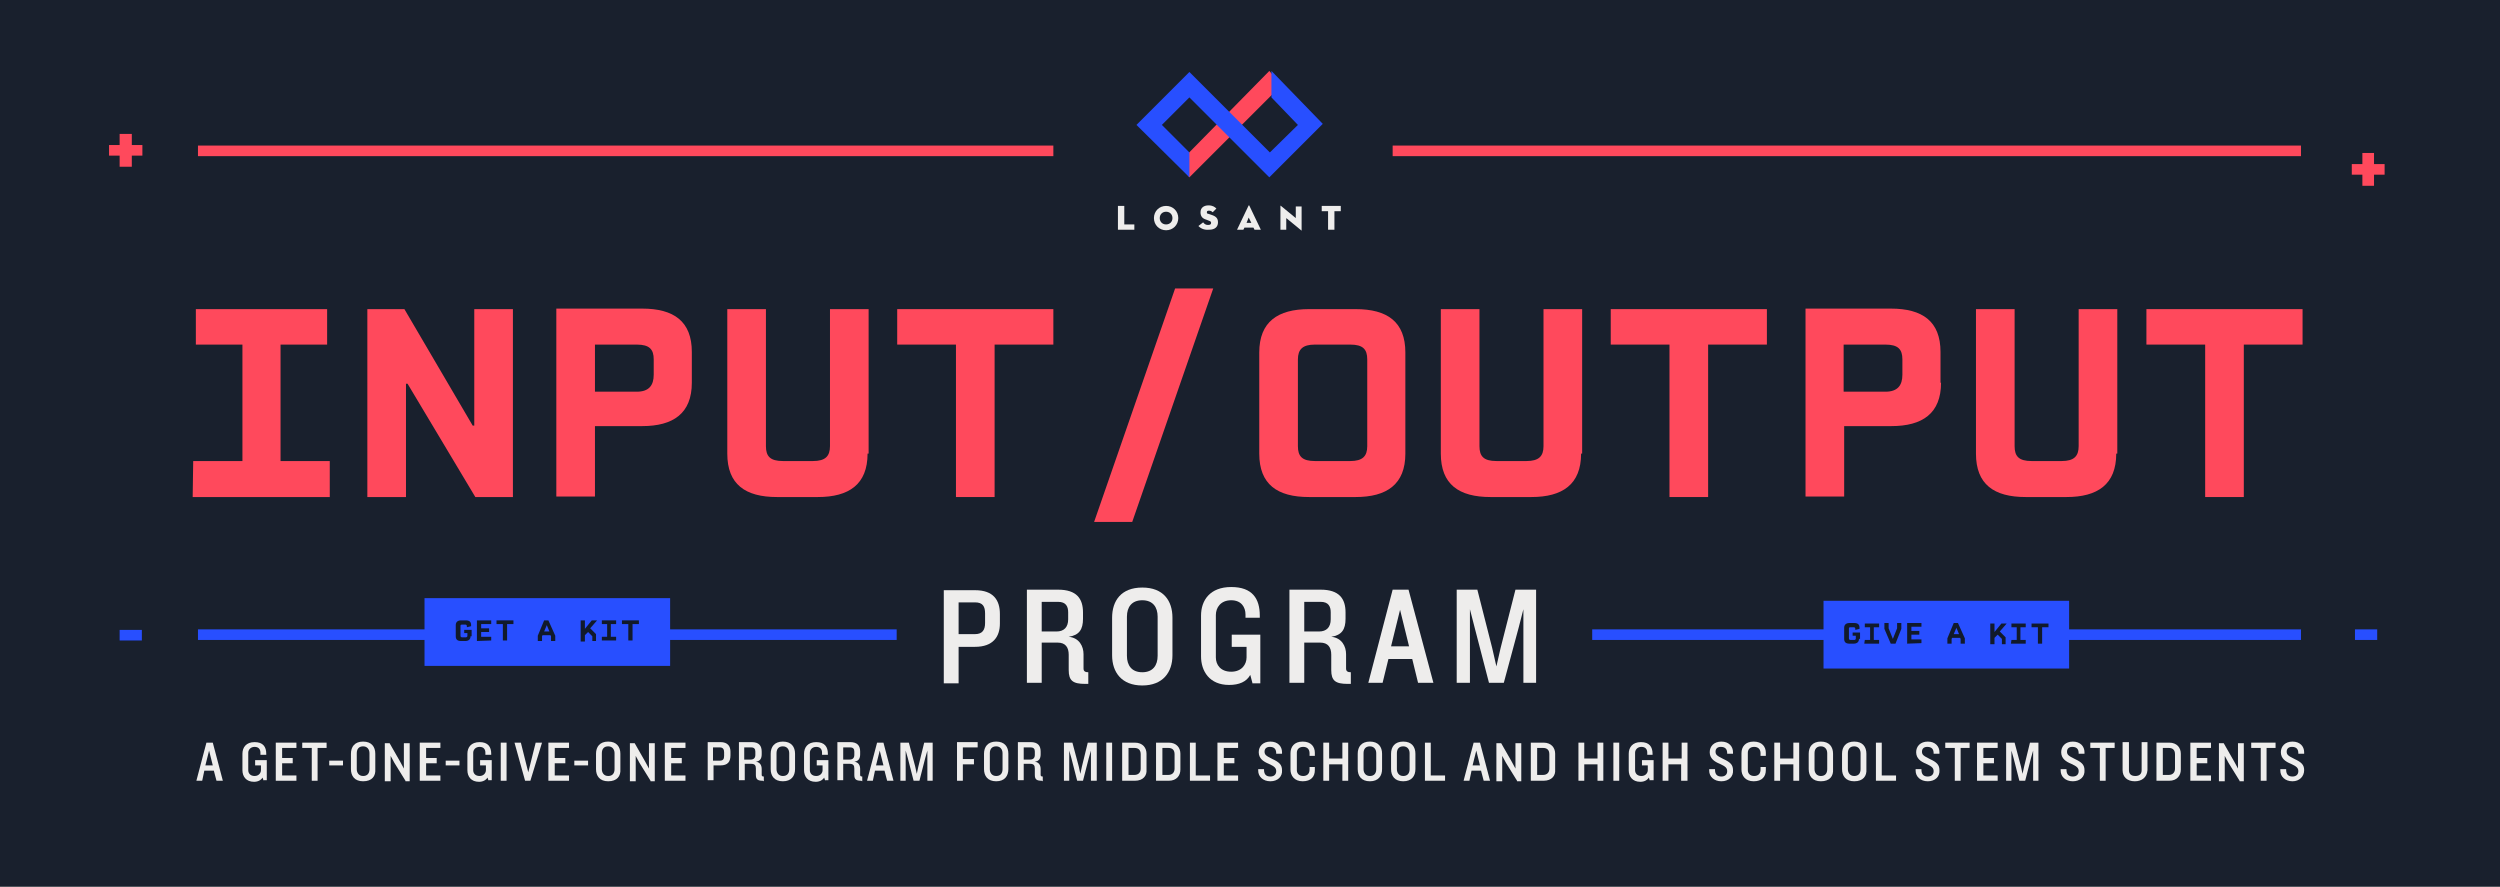 <?xml version="1.0"?>

<!-- Generator: Adobe Illustrator 19.2.1, SVG Export Plug-In . SVG Version: 6.00 Build 0)  -->
<svg version="1.1" id="Layer_1" xmlns="http://www.w3.org/2000/svg" xmlns:xlink="http://www.w3.org/1999/xlink" x="0px" y="0px" viewBox="0 0 472.3 167.5" style="enable-background:new 0 0 472.3 167.5;" xml:space="preserve" width="472.3" height="167.5">
<rect x="0" y="0" width="472.3" height="167.5" fill="#333333" stroke="none"/>
<style type="text/css">
	.st0{opacity:0.75;fill:#111A2B;enable-background:new    ;}
	.st1{fill:#FF495C;}
	.st2{fill:#284FFF;}
	.st3{fill:none;stroke:#284FFF;stroke-width:2;stroke-miterlimit:10;}
	.st4{fill:#111A2B;}
	.st5{fill:none;stroke:#FF495C;stroke-width:2;stroke-miterlimit:10;}
	.st6{fill:#EEEDEC;}
</style>
<rect class="st0" width="472.3" height="167.5"></rect>
<g>
	<path class="st1" d="M446.3,31v-2.1h2.2V31h2v2h-2v2.1h-2.2V33h-2v-2H446.3z"></path>
</g>
<g>
	<path class="st2" d="M444.9,120.9v-2h4.2v2H444.9z"></path>
</g>
<line class="st3" x1="434.7" y1="119.9" x2="300.8" y2="119.9"></line>
<rect x="344.5" y="113.5" class="st2" width="46.4" height="12.8"></rect>
<g>
	<g>
		<path class="st4" d="M351.2,120.7c0,0.6-0.4,0.9-1,0.9h-0.8c-0.7,0-1-0.3-1-0.9v-2.1c0-0.6,0.4-0.9,1-0.9h0.9c0.7,0,1,0.3,1,0.9
			v0.2l-0.8,0.2v-0.2c0-0.2-0.1-0.3-0.3-0.3h-0.6c-0.3,0-0.3,0.1-0.3,0.3v1.8c0,0.2,0.1,0.3,0.3,0.3h0.7c0.2,0,0.3-0.1,0.3-0.3v-0.5
			H350v-0.6h1.4v1.2H351.2z"></path>
		<path class="st4" d="M352.3,120.9h1v-2.4h-1v-0.7h2.7v0.7h-1v2.4h1v0.7h-2.8L352.3,120.9L352.3,120.9z"></path>
		<path class="st4" d="M358.1,121.6h-0.9l-1.2-2.8v-1.1h0.8v1l0.8,2l0,0l0.8-2v-1h0.8v1.1L358.1,121.6z"></path>
		<path class="st4" d="M360.3,121.6v-3.9h2.7v0.7h-1.9v0.8h1.5v0.7h-1.5v0.9h1.9v0.7L360.3,121.6L360.3,121.6z"></path>
		<path class="st4" d="M371.2,120.6v1h-0.8v-0.9l-0.1-0.2h-1.5l-0.1,0.2v0.9h-0.8v-1l1.2-2.9h0.8L371.2,120.6z M369.1,119.8h1
			l-0.5-1.2l0,0L369.1,119.8z"></path>
		<path class="st4" d="M378.2,121.6v-0.9l-0.8-0.8l-0.6,0.6v1.2H376v-3.9h0.8v1.6l0,0l1.3-1.6h1l-1.3,1.5l1.1,1.1v1.3h-0.7V121.6z"></path>
		<path class="st4" d="M380,120.9h1v-2.4h-1v-0.7h2.7v0.7h-1v2.4h1v0.7h-2.8L380,120.9L380,120.9z"></path>
		<path class="st4" d="M385.8,118.5v3.1H385v-3.1h-1.2v-0.7h3.2v0.7H385.8z"></path>
	</g>
</g>
<g>
	<path class="st1" d="M22.6,27.4v-2.1h2.3v2.1h2v2h-2v2.1h-2.3v-2.1h-2v-2H22.6z"></path>
</g>
<line class="st5" x1="199" y1="28.5" x2="37.4" y2="28.5"></line>
<line class="st5" x1="434.7" y1="28.5" x2="263.1" y2="28.5"></line>
<line class="st3" x1="169.4" y1="119.9" x2="37.4" y2="119.9"></line>
<g>
	<path class="st2" d="M22.6,121v-2h4.2v2H22.6z"></path>
</g>
<rect x="80.2" y="113" class="st2" width="46.4" height="12.8"></rect>
<g>
	<path class="st4" d="M88.9,120.2c0,0.6-0.4,0.9-1,0.9h-0.8c-0.7,0-1-0.3-1-0.9v-2.1c0-0.6,0.4-0.9,1-0.9H88c0.7,0,1,0.3,1,0.9v0.2
		l-0.8,0.2v-0.2c0-0.2-0.1-0.3-0.3-0.3h-0.6c-0.3,0-0.3,0.1-0.3,0.3v1.8c0,0.2,0.1,0.3,0.3,0.3H88c0.2,0,0.3-0.1,0.3-0.3v-0.5h-0.6
		V119h1.4v1.2H88.9z"></path>
	<path class="st4" d="M90.1,121.1v-3.9h2.7v0.7h-1.9v0.8h1.5v0.7h-1.5v0.9h1.9v0.7L90.1,121.1L90.1,121.1z"></path>
	<path class="st4" d="M95.8,117.9v3.1H95v-3.1h-1.2v-0.7H97v0.7H95.8z"></path>
	<path class="st4" d="M104.9,120.1v1h-0.8v-0.9L104,120h-1.5l-0.1,0.2v0.9h-0.8v-1l1.2-2.9h0.8L104.9,120.1z M102.8,119.3h1
		l-0.5-1.2l0,0L102.8,119.3z"></path>
	<path class="st4" d="M111.9,121.1v-0.9l-0.8-0.8l-0.6,0.6v1.2h-0.8v-4h0.8v1.6l0,0l1.3-1.6h1l-1.3,1.5l1.1,1.1v1.3H111.9z"></path>
	<path class="st4" d="M113.7,120.3h1v-2.4h-1v-0.7h2.7v0.7h-1v2.4h1v0.7h-2.7V120.3z"></path>
	<path class="st4" d="M119.5,117.9v3.1h-0.8v-3.1h-1.2v-0.7h3.2v0.7H119.5z"></path>
</g>
<g>
	<path class="st1" d="M36.5,87.1h9.3v-22H37v-6.7h24.8v6.7H53v22h9.3v6.8H36.4L36.5,87.1L36.5,87.1z"></path>
	<path class="st1" d="M89.8,93.9L77,72.5h-0.3v21.4h-7.3V58.4h7l12.9,22h0.3v-22h7.3v35.5H89.8z"></path>
	<path class="st1" d="M130.7,72.3c0,5.8-3.5,8.2-9.4,8.2h-8.9v13.3h-7.3V58.3h16.2c6,0,9.4,2.4,9.4,8.2V72.3z M123.5,67.9
		c0-1.9-0.8-2.8-3.2-2.8h-7.9V74h7.9c2.3,0,3.2-1.2,3.2-3.2V67.9z"></path>
	<path class="st1" d="M163.9,85.7c0,5.8-3.5,8.2-9.4,8.2h-7.7c-6,0-9.4-2.4-9.4-8.2V58.4h7.3v25.9c0,1.9,0.8,2.8,3.2,2.8h5.7
		c2.3,0,3.2-0.9,3.2-2.8V58.4h7.3v27.3H163.9z"></path>
	<path class="st1" d="M187.9,65.1v28.8h-7.3V65.1h-11.1v-6.7H199v6.7H187.9z"></path>
	<path class="st1" d="M222,54.5h7.2l-15.3,44.1h-7.2L222,54.5z"></path>
	<path class="st1" d="M247.3,93.9c-6,0-9.4-2.4-9.4-8.2V66.6c0-5.8,3.5-8.2,9.4-8.2h8.8c6,0,9.4,2.4,9.4,8.2v19.1
		c0,5.8-3.5,8.2-9.4,8.2H247.3z M255.1,87.1c2.3,0,3.2-0.9,3.2-2.8V67.9c0-1.9-0.8-2.8-3.2-2.8h-6.7c-2.3,0-3.2,0.9-3.2,2.8v16.4
		c0,1.9,0.8,2.8,3.2,2.8H255.1z"></path>
	<path class="st1" d="M298.7,85.7c0,5.8-3.5,8.2-9.4,8.2h-7.7c-6,0-9.4-2.4-9.4-8.2V58.4h7.3v25.9c0,1.9,0.8,2.8,3.2,2.8h5.7
		c2.3,0,3.2-0.9,3.2-2.8V58.4h7.3v27.3H298.7z"></path>
	<path class="st1" d="M322.7,65.1v28.8h-7.3V65.1h-11.1v-6.7h29.5v6.7H322.7z"></path>
	<path class="st1" d="M366.7,72.3c0,5.8-3.5,8.2-9.4,8.2h-8.9v13.3h-7.3V58.3h16.1c6,0,9.4,2.4,9.4,8.2v5.8H366.7z M359.4,67.9
		c0-1.9-0.8-2.8-3.2-2.8h-7.9V74h7.9c2.3,0,3.2-1.2,3.2-3.2V67.9z"></path>
	<path class="st1" d="M399.8,85.7c0,5.8-3.5,8.2-9.4,8.2h-7.7c-6,0-9.4-2.4-9.4-8.2V58.4h7.3v25.9c0,1.9,0.8,2.8,3.2,2.8h5.7
		c2.3,0,3.2-0.9,3.2-2.8V58.4h7.3v27.3H399.8z"></path>
	<path class="st1" d="M423.9,65.1v28.8h-7.3V65.1h-11.1v-6.7H435v6.7H423.9z"></path>
</g>
<g>
	<g>
		<path class="st6" d="M184.2,122.2h-3.1v6.9h-2.8v-17.6h5.9c3.5,0,4.7,1.9,4.7,4.5v1.8C188.9,120.3,187.6,122.2,184.2,122.2z
			 M186.1,115.9c0-1.3-0.4-2.1-1.9-2.1h-3.1v6h3.1c1.4,0,1.9-0.8,1.9-2.1V115.9z"></path>
		<path class="st6" d="M205,129.2c-2.3,0-3.1-0.6-3.1-2.6v-2.9c0-1.4-0.6-2.3-2.1-2.3h-3v7.6H194v-17.6h5.9c3.5,0,4.7,1.7,4.7,4.3
			v1.2c0,2-0.7,3.1-2.7,3.4c2,0.2,2.8,1.8,2.8,3.3v2.7c0,0.5,0.3,0.7,0.9,0.7v2.2L205,129.2L205,129.2z M201.8,115.7
			c0-1.1-0.4-2-1.9-2h-3.1v5.6h2.8c1.4,0,2.2-0.8,2.2-2.3V115.7z"></path>
		<path class="st6" d="M215.8,129.5c-3.9,0-5.7-2.5-5.7-5.7v-7.1c0-3.2,1.7-5.7,5.7-5.7s5.7,2.5,5.7,5.7v7.1
			C221.5,127,219.7,129.5,215.8,129.5z M218.7,116.5c0-1.8-0.9-3.1-2.9-3.1s-2.9,1.3-2.9,3.1v7.4c0,1.8,0.9,3.1,2.9,3.1
			s2.9-1.3,2.9-3.1V116.5z"></path>
		<path class="st6" d="M236.6,129l-0.4-1.5c-0.7,1.3-2.1,1.9-4,1.9c-3.7,0-5.3-2.6-5.3-5.4v-7.7c0-2.9,1.7-5.4,5.7-5.4
			s5.4,2.2,5.4,5.4v0.4h-2.7v-0.6c0-1.4-0.8-2.7-2.7-2.7c-2,0-2.9,1.4-2.9,2.8v8c0,1.4,0.9,2.7,2.9,2.7s2.9-1.4,2.9-2.7v-2h-2.8
			v-2.3h5.4v9.2h-1.5V129z"></path>
		<path class="st6" d="M254.6,129.2c-2.3,0-3.1-0.6-3.1-2.6v-2.9c0-1.4-0.6-2.3-2.1-2.3h-3v7.6h-2.8v-17.6h5.9
			c3.5,0,4.7,1.7,4.7,4.3v1.2c0,2-0.7,3.1-2.7,3.4c2,0.2,2.8,1.8,2.8,3.3v2.7c0,0.5,0.3,0.7,0.9,0.7v2.2L254.6,129.2L254.6,129.2z
			 M251.4,115.7c0-1.1-0.4-2-1.9-2h-3.1v5.6h2.8c1.4,0,2.2-0.8,2.2-2.3V115.7z"></path>
		<path class="st6" d="M267.9,129l-1.1-4.5h-4.5l-1.1,4.5h-2.7l4.6-17.6h3l4.7,17.6H267.9z M264.5,115.2l-1.7,6.9h3.4L264.5,115.2z"></path>
		<path class="st6" d="M287.8,129v-13.9l-0.9,3.5l-2.8,10.4h-2.8l-2.7-10.4l-0.9-3.5V129h-2.5v-17.6h3.9l2.8,11l0.8,3.5l0.8-3.5
			l2.8-11h3.9V129H287.8z"></path>
	</g>
</g>
<g>
	<polygon class="st1" points="242.1,16.1 239.8,13.4 222.7,30.8 224.7,33.5 	"></polygon>
	<polygon class="st2" points="240.2,13.4 240.2,18.4 245.2,23.6 239.9,28.8 224.7,13.6 214.7,23.6 224.7,33.5 224.7,28.8 
		219.5,23.6 224.7,18.4 239.8,33.5 249.9,23.4 	"></polygon>
	<g>
		<path class="st6" d="M211.2,38.9h1.2v3.5h1.9v1h-3.1V38.9z"></path>
		<path class="st6" d="M226.4,42.7l0.9-0.7c0.2,0.3,0.5,0.5,0.9,0.5s0.6-0.1,0.6-0.4c0-0.2-0.1-0.3-0.4-0.4l-0.5-0.2
			c-0.7-0.2-1.1-0.6-1.1-1.4c0-0.9,0.7-1.3,1.5-1.3c0.8,0,1.2,0.3,1.5,0.6l-0.7,0.7c-0.2-0.2-0.4-0.3-0.7-0.3
			c-0.3,0-0.4,0.1-0.4,0.3c0,0.2,0.1,0.3,0.3,0.3l0.6,0.2c0.9,0.3,1.2,0.7,1.2,1.4c0,0.8-0.5,1.4-1.7,1.4
			C227.3,43.5,226.7,43,226.4,42.7z"></path>
		<path class="st6" d="M234.9,43.4h-1.2l2.2-4.6h0.1l2.2,4.6H237l-0.2-0.4h-1.7L234.9,43.4z M235.9,41.1l-0.4,1h0.9L235.9,41.1z"></path>
		<path class="st6" d="M243,41.2v2.2h-1.1v-4.5c0,0,0-0.1,0.1,0l2.8,2.3V39h1.1v4.5c0,0.1,0,0.1-0.1,0L243,41.2z"></path>
		<path class="st6" d="M250.9,39.9h-1.2v-1h3.6v1h-1.2v3.5h-1.2L250.9,39.9L250.9,39.9z"></path>
		<path class="st6" d="M220.3,38.9c-1.3,0-2.3,1-2.3,2.3s1,2.3,2.3,2.3c1.3,0,2.3-1,2.3-2.3S221.6,38.9,220.3,38.9z M220.3,42.4
			c-0.7,0-1.2-0.5-1.2-1.2s0.5-1.2,1.2-1.2c0.7,0,1.2,0.5,1.2,1.2S221,42.4,220.3,42.4z"></path>
	</g>
</g>
<g>
	<path class="st6" d="M40.9,147.5l-0.5-1.9h-1.8l-0.4,1.9h-1.1l1.9-7.2h1.2l1.9,7.2H40.9z M39.5,141.8l-0.7,2.8h1.4L39.5,141.8z"></path>
	<path class="st6" d="M49.8,147.5l-0.2-0.6c-0.3,0.5-0.9,0.8-1.6,0.8c-1.5,0-2.2-1-2.2-2.2v-3.1c0-1.2,0.7-2.2,2.3-2.2
		s2.2,0.9,2.2,2.2v0.2h-1.1v-0.4c0-0.6-0.3-1.1-1.1-1.1s-1.2,0.6-1.2,1.1v3.3c0,0.6,0.4,1.1,1.2,1.1s1.2-0.6,1.2-1.1v-0.9h-1.1v-1
		h2.2v3.8h-0.6V147.5z"></path>
	<path class="st6" d="M52.1,147.5v-7.2H56v1h-2.7v1.9h2v1h-2v2.3H56v1L52.1,147.5L52.1,147.5z"></path>
	<path class="st6" d="M60,141.3v6.2h-1.1v-6.2h-1.8v-1h4.6v1H60z"></path>
	<path class="st6" d="M62.2,144.6v-0.9h2.6v0.9H62.2z"></path>
	<path class="st6" d="M68.6,147.6c-1.6,0-2.3-1-2.3-2.3v-2.9c0-1.3,0.7-2.3,2.3-2.3s2.3,1,2.3,2.3v2.9
		C71,146.6,70.3,147.6,68.6,147.6z M69.8,142.3c0-0.7-0.4-1.3-1.2-1.3c-0.8,0-1.2,0.5-1.2,1.3v3c0,0.7,0.4,1.3,1.2,1.3
		c0.8,0,1.2-0.5,1.2-1.3V142.3z"></path>
	<path class="st6" d="M76.6,147.5l-2.1-3.4l-0.7-1.3v4.8h-1.1v-7.2h0.9l2,3.5l0.7,1.3v-4.8h1.1v7.2h-0.8V147.5z"></path>
	<path class="st6" d="M79.3,147.5v-7.2h3.9v1h-2.7v1.9h2v1h-2v2.3h2.7v1L79.3,147.5L79.3,147.5z"></path>
	<path class="st6" d="M84.2,144.6v-0.9h2.6v0.9H84.2z"></path>
	<path class="st6" d="M92.3,147.5l-0.2-0.6c-0.3,0.5-0.9,0.8-1.6,0.8c-1.5,0-2.2-1-2.2-2.2v-3.1c0-1.2,0.7-2.2,2.3-2.2
		c1.6,0,2.2,0.9,2.2,2.2v0.2h-1.1v-0.4c0-0.6-0.3-1.1-1.1-1.1c-0.8,0-1.2,0.6-1.2,1.1v3.3c0,0.6,0.4,1.1,1.2,1.1
		c0.8,0,1.2-0.6,1.2-1.1v-0.9h-1.1v-1h2.2v3.8h-0.6V147.5z"></path>
	<path class="st6" d="M94.6,147.5v-7.2h1.1v7.2H94.6z"></path>
	<path class="st6" d="M100.2,147.5h-1l-2-7.2h1.2l1.4,5.6l1.4-5.6h1.2L100.2,147.5z"></path>
	<path class="st6" d="M103.6,147.5v-7.2h3.9v1h-2.7v1.9h2v1h-2v2.3h2.7v1L103.6,147.5L103.6,147.5z"></path>
	<path class="st6" d="M108.5,144.6v-0.9h2.6v0.9H108.5z"></path>
	<path class="st6" d="M114.9,147.6c-1.6,0-2.3-1-2.3-2.3v-2.9c0-1.3,0.7-2.3,2.3-2.3c1.6,0,2.3,1,2.3,2.3v2.9
		C117.3,146.6,116.6,147.6,114.9,147.6z M116.1,142.3c0-0.7-0.4-1.3-1.2-1.3c-0.8,0-1.2,0.5-1.2,1.3v3c0,0.7,0.4,1.3,1.2,1.3
		c0.8,0,1.2-0.5,1.2-1.3C116.1,145.3,116.1,142.3,116.1,142.3z"></path>
	<path class="st6" d="M122.9,147.5l-2.1-3.4l-0.7-1.3v4.8H119v-7.2h0.9l2,3.5l0.7,1.3v-4.8h1.1v7.2h-0.8V147.5z"></path>
	<path class="st6" d="M125.6,147.5v-7.2h3.9v1h-2.7v1.9h2v1h-2v2.3h2.7v1L125.6,147.5L125.6,147.5z"></path>
	<path class="st6" d="M136.1,144.6h-1.3v2.8h-1.1v-7.2h2.4c1.4,0,1.9,0.8,1.9,1.8v0.7C138,143.9,137.5,144.6,136.1,144.6z
		 M136.8,142.1c0-0.5-0.2-0.9-0.8-0.9h-1.3v2.5h1.3c0.6,0,0.8-0.3,0.8-0.9V142.1z"></path>
	<path class="st6" d="M144.1,147.5c-1,0-1.3-0.3-1.3-1.1v-1.2c0-0.6-0.2-0.9-0.9-0.9h-1.2v3.1h-1.1v-7.2h2.4c1.4,0,1.9,0.7,1.9,1.8
		v0.5c0,0.8-0.3,1.3-1.1,1.4c0.8,0.1,1.1,0.7,1.1,1.4v1.1c0,0.2,0.1,0.3,0.4,0.3v0.9L144.1,147.5L144.1,147.5z M142.7,142
		c0-0.5-0.2-0.8-0.8-0.8h-1.3v2.3h1.2c0.6,0,0.9-0.3,0.9-0.9C142.7,142.6,142.7,142,142.7,142z"></path>
	<path class="st6" d="M147.9,147.6c-1.6,0-2.3-1-2.3-2.3v-2.9c0-1.3,0.7-2.3,2.3-2.3c1.6,0,2.3,1,2.3,2.3v2.9
		C150.2,146.6,149.5,147.6,147.9,147.6z M149.1,142.3c0-0.7-0.4-1.3-1.2-1.3c-0.8,0-1.2,0.5-1.2,1.3v3c0,0.7,0.4,1.3,1.2,1.3
		c0.8,0,1.2-0.5,1.2-1.3V142.3z"></path>
	<path class="st6" d="M155.9,147.5l-0.2-0.6c-0.3,0.5-0.9,0.8-1.6,0.8c-1.5,0-2.2-1-2.2-2.2v-3.1c0-1.2,0.7-2.2,2.3-2.2
		s2.2,0.9,2.2,2.2v0.2h-1.1v-0.4c0-0.6-0.3-1.1-1.1-1.1s-1.2,0.6-1.2,1.1v3.3c0,0.6,0.4,1.1,1.2,1.1s1.2-0.6,1.2-1.1v-0.9h-1.1v-1
		h2.2v3.8h-0.6V147.5z"></path>
	<path class="st6" d="M162.7,147.5c-1,0-1.3-0.3-1.3-1.1v-1.2c0-0.6-0.2-0.9-0.9-0.9h-1.2v3.1h-1.1v-7.2h2.4c1.4,0,1.9,0.7,1.9,1.8
		v0.5c0,0.8-0.3,1.3-1.1,1.4c0.8,0.1,1.1,0.7,1.1,1.4v1.1c0,0.2,0.1,0.3,0.4,0.3v0.9L162.7,147.5L162.7,147.5z M161.4,142
		c0-0.5-0.2-0.8-0.8-0.8h-1.3v2.3h1.2c0.6,0,0.9-0.3,0.9-0.9C161.4,142.6,161.4,142,161.4,142z"></path>
	<path class="st6" d="M167.6,147.5l-0.5-1.9h-1.8l-0.4,1.9h-1.1l1.9-7.2h1.2l1.9,7.2H167.6z M166.2,141.8l-0.7,2.8h1.4L166.2,141.8z
		"></path>
	<path class="st6" d="M175.2,147.5v-5.7l-0.4,1.4l-1.1,4.3h-1.1l-1.1-4.3l-0.4-1.4v5.7h-1v-7.2h1.6l1.2,4.5l0.3,1.4l0.3-1.4l1.1-4.5
		h1.6v7.2L175.2,147.5L175.2,147.5z"></path>
	<path class="st6" d="M181.9,141.3v2.1h2.1v1h-2.1v3.1h-1.1v-7.3h3.9v1h-2.8V141.3z"></path>
	<path class="st6" d="M188.2,147.6c-1.6,0-2.3-1-2.3-2.3v-2.9c0-1.3,0.7-2.3,2.3-2.3c1.6,0,2.3,1,2.3,2.3v2.9
		C190.5,146.6,189.8,147.6,188.2,147.6z M189.4,142.3c0-0.7-0.4-1.3-1.2-1.3s-1.2,0.5-1.2,1.3v3c0,0.7,0.4,1.3,1.2,1.3
		s1.2-0.5,1.2-1.3V142.3z"></path>
	<path class="st6" d="M196.8,147.5c-1,0-1.3-0.3-1.3-1.1v-1.2c0-0.6-0.2-0.9-0.9-0.9h-1.2v3.1h-1.1v-7.2h2.4c1.4,0,1.9,0.7,1.9,1.8
		v0.5c0,0.8-0.3,1.3-1.1,1.4c0.8,0.1,1.1,0.7,1.1,1.4v1.1c0,0.2,0.1,0.3,0.4,0.3v0.9L196.8,147.5L196.8,147.5z M195.5,142
		c0-0.5-0.2-0.8-0.8-0.8h-1.3v2.3h1.2c0.6,0,0.9-0.3,0.9-0.9C195.5,142.6,195.5,142,195.5,142z"></path>
	<path class="st6" d="M206.1,147.5v-5.7l-0.4,1.4l-1.1,4.3h-1.1l-1.1-4.3l-0.4-1.4v5.7h-1v-7.2h1.6l1.2,4.5l0.3,1.4l0.3-1.4l1.1-4.5
		h1.7v7.2H206.1z"></path>
	<path class="st6" d="M209,147.5v-7.2h1.1v7.2H209z"></path>
	<path class="st6" d="M214.4,147.5H212v-7.2h2.4c1.5,0,2.2,1,2.2,2.1v3C216.7,146.5,216,147.5,214.4,147.5z M215.5,142.5
		c0-0.8-0.4-1.2-1.2-1.2h-1.1v5.1h1.1c0.8,0,1.2-0.5,1.2-1.2C215.5,145.2,215.5,142.5,215.5,142.5z"></path>
	<path class="st6" d="M220.8,147.5h-2.4v-7.2h2.4c1.5,0,2.2,1,2.2,2.1v3C223,146.5,222.3,147.5,220.8,147.5z M221.9,142.5
		c0-0.8-0.4-1.2-1.2-1.2h-1.1v5.1h1.1c0.8,0,1.2-0.5,1.2-1.2V142.5z"></path>
	<path class="st6" d="M224.8,147.5v-7.2h1.1v6.2h2.7v1H224.8z"></path>
	<path class="st6" d="M230,147.5v-7.2h3.9v1h-2.7v1.9h2v1h-2v2.3h2.7v1L230,147.5L230,147.5z"></path>
	<path class="st6" d="M240,147.6c-1.4,0-2.3-0.9-2.3-2v-0.3h1.1v0.1c0,0.9,0.4,1.3,1.2,1.3c0.7,0,1.1-0.4,1.1-1s-0.3-0.9-1.4-1.4
		c-1-0.4-1.9-1-1.9-2.2c0-1.1,0.8-2,2.2-2s2.2,0.9,2.2,2v0.3h-1.1v-0.1c0-0.7-0.3-1.2-1.2-1.2c-0.7,0-1,0.4-1,0.9
		c0,0.6,0.3,0.8,1.5,1.4c1.3,0.6,1.8,1.1,1.8,2.1C242.3,146.7,241.4,147.6,240,147.6z"></path>
	<path class="st6" d="M246.1,147.6c-1.6,0-2.3-1.1-2.3-2.2v-3.1c0-1.2,0.7-2.2,2.3-2.2s2.3,1,2.3,2.1v0.6h-1v-0.5
		c0-0.7-0.4-1.2-1.2-1.2s-1.2,0.5-1.2,1.1v3.3c0,0.6,0.4,1.1,1.2,1.1s1.2-0.5,1.2-1.2v-0.5h1v0.6
		C248.4,146.7,247.7,147.6,246.1,147.6z"></path>
	<path class="st6" d="M253.6,147.5v-3.1h-2.5v3.1H250v-7.2h1.1v3h2.5v-3h1.1v7.2H253.6z"></path>
	<path class="st6" d="M258.8,147.6c-1.6,0-2.3-1-2.3-2.3v-2.9c0-1.3,0.7-2.3,2.3-2.3c1.6,0,2.3,1,2.3,2.3v2.9
		C261.1,146.6,260.4,147.6,258.8,147.6z M260,142.3c0-0.7-0.4-1.3-1.2-1.3c-0.8,0-1.2,0.5-1.2,1.3v3c0,0.7,0.4,1.3,1.2,1.3
		c0.8,0,1.2-0.5,1.2-1.3V142.3z"></path>
	<path class="st6" d="M265.1,147.6c-1.6,0-2.3-1-2.3-2.3v-2.9c0-1.3,0.7-2.3,2.3-2.3c1.6,0,2.3,1,2.3,2.3v2.9
		C267.4,146.6,266.7,147.6,265.1,147.6z M266.3,142.3c0-0.7-0.4-1.3-1.2-1.3s-1.2,0.5-1.2,1.3v3c0,0.7,0.4,1.3,1.2,1.3
		s1.2-0.5,1.2-1.3V142.3z"></path>
	<path class="st6" d="M269.2,147.5v-7.2h1.1v6.2h2.7v1H269.2z"></path>
	<path class="st6" d="M280.3,147.5l-0.5-1.9H278l-0.4,1.9h-1.1l1.9-7.2h1.2l1.9,7.2H280.3z M278.9,141.8l-0.7,2.8h1.4L278.9,141.8z"></path>
	<path class="st6" d="M286.6,147.5l-2.1-3.4l-0.7-1.3v4.8h-1.1v-7.2h0.9l2,3.5l0.7,1.3v-4.8h1.1v7.2h-0.8V147.5z"></path>
	<path class="st6" d="M291.6,147.5h-2.4v-7.2h2.4c1.5,0,2.2,1,2.2,2.1v3C293.9,146.5,293.2,147.5,291.6,147.5z M292.7,142.5
		c0-0.8-0.4-1.2-1.2-1.2h-1.1v5.1h1.1c0.8,0,1.2-0.5,1.2-1.2V142.5z"></path>
	<path class="st6" d="M301.8,147.5v-3.1h-2.5v3.1h-1.1v-7.2h1.1v3h2.5v-3h1.1v7.2H301.8z"></path>
	<path class="st6" d="M304.8,147.5v-7.2h1.1v7.2H304.8z"></path>
	<path class="st6" d="M311.7,147.5l-0.2-0.6c-0.3,0.5-0.9,0.8-1.6,0.8c-1.5,0-2.2-1-2.2-2.2v-3.1c0-1.2,0.7-2.2,2.3-2.2
		s2.2,0.9,2.2,2.2v0.2h-1v-0.4c0-0.6-0.3-1.1-1.1-1.1c-0.8,0-1.2,0.6-1.2,1.1v3.3c0,0.6,0.4,1.1,1.2,1.1c0.8,0,1.2-0.6,1.2-1.1v-0.9
		h-1.1v-1h2.2v3.8h-0.7V147.5z"></path>
	<path class="st6" d="M317.6,147.5v-3.1h-2.4v3.1h-1.1v-7.2h1.1v3h2.5v-3h1.1v7.2H317.6z"></path>
	<path class="st6" d="M325.2,147.6c-1.4,0-2.3-0.9-2.3-2v-0.3h1.1v0.1c0,0.9,0.4,1.3,1.2,1.3c0.7,0,1.1-0.4,1.1-1s-0.3-0.9-1.4-1.4
		c-1-0.4-1.9-1-1.9-2.2c0-1.1,0.8-2,2.2-2s2.2,0.9,2.2,2v0.3h-1.1v-0.1c0-0.7-0.3-1.2-1.2-1.2c-0.7,0-1,0.4-1,0.9
		c0,0.6,0.3,0.8,1.5,1.4c1.3,0.6,1.8,1.1,1.8,2.1C327.5,146.7,326.6,147.6,325.2,147.6z"></path>
	<path class="st6" d="M331.3,147.6c-1.6,0-2.3-1.1-2.3-2.2v-3.1c0-1.2,0.7-2.2,2.3-2.2c1.6,0,2.3,1,2.3,2.1v0.6h-1v-0.5
		c0-0.7-0.4-1.2-1.2-1.2c-0.8,0-1.2,0.5-1.2,1.1v3.3c0,0.6,0.4,1.1,1.2,1.1c0.8,0,1.2-0.5,1.2-1.2v-0.5h1v0.6
		C333.6,146.7,332.9,147.6,331.3,147.6z"></path>
	<path class="st6" d="M338.8,147.5v-3.1h-2.5v3.1h-1.1v-7.2h1.1v3h2.5v-3h1.1v7.2H338.8z"></path>
	<path class="st6" d="M344,147.6c-1.6,0-2.3-1-2.3-2.3v-2.9c0-1.3,0.7-2.3,2.3-2.3s2.3,1,2.3,2.3v2.9
		C346.4,146.6,345.7,147.6,344,147.6z M345.2,142.3c0-0.7-0.4-1.3-1.2-1.3s-1.2,0.5-1.2,1.3v3c0,0.7,0.4,1.3,1.2,1.3
		s1.2-0.5,1.2-1.3V142.3z"></path>
	<path class="st6" d="M350.3,147.6c-1.6,0-2.3-1-2.3-2.3v-2.9c0-1.3,0.7-2.3,2.3-2.3c1.6,0,2.3,1,2.3,2.3v2.9
		C352.7,146.6,352,147.6,350.3,147.6z M351.5,142.3c0-0.7-0.4-1.3-1.2-1.3c-0.8,0-1.2,0.5-1.2,1.3v3c0,0.7,0.4,1.3,1.2,1.3
		c0.8,0,1.2-0.5,1.2-1.3V142.3z"></path>
	<path class="st6" d="M354.4,147.5v-7.2h1.1v6.2h2.7v1H354.4z"></path>
	<path class="st6" d="M364.2,147.6c-1.4,0-2.3-0.9-2.3-2v-0.3h1.1v0.1c0,0.9,0.4,1.3,1.2,1.3c0.7,0,1.1-0.4,1.1-1s-0.3-0.9-1.4-1.4
		c-1-0.4-1.9-1-1.9-2.2c0-1.1,0.8-2,2.2-2c1.4,0,2.2,0.9,2.2,2v0.3h-1.1v-0.1c0-0.7-0.3-1.2-1.2-1.2c-0.7,0-1,0.4-1,0.9
		c0,0.6,0.3,0.8,1.5,1.4c1.3,0.6,1.8,1.1,1.8,2.1C366.5,146.7,365.6,147.6,364.2,147.6z"></path>
	<path class="st6" d="M370.4,141.3v6.2h-1.1v-6.2h-1.8v-1h4.6v1H370.4z"></path>
	<path class="st6" d="M373.5,147.5v-7.2h3.9v1h-2.7v1.9h2v1h-2v2.3h2.7v1L373.5,147.5L373.5,147.5z"></path>
	<path class="st6" d="M384.1,147.5v-5.7l-0.4,1.4l-1.1,4.3h-1.1l-1.1-4.3l-0.4-1.4v5.7h-1v-7.2h1.6l1.2,4.5l0.3,1.4l0.3-1.4l1.1-4.5
		h1.6v7.2H384.1z"></path>
	<path class="st6" d="M391.6,147.6c-1.4,0-2.3-0.9-2.3-2v-0.3h1.1v0.1c0,0.9,0.4,1.3,1.2,1.3c0.7,0,1.1-0.4,1.1-1s-0.3-0.9-1.4-1.4
		c-1-0.4-1.9-1-1.9-2.2c0-1.1,0.8-2,2.2-2s2.2,0.9,2.2,2v0.3h-1.1v-0.1c0-0.7-0.3-1.2-1.2-1.2c-0.7,0-1,0.4-1,0.9
		c0,0.6,0.3,0.8,1.5,1.4c1.3,0.6,1.8,1.1,1.8,2.1C393.9,146.7,393,147.6,391.6,147.6z"></path>
	<path class="st6" d="M397.8,141.3v6.2h-1.1v-6.2h-1.8v-1h4.6v1H397.8z"></path>
	<path class="st6" d="M403.3,147.6c-1.4,0-2.3-0.8-2.3-2.1v-5.3h1.2v5.3c0,0.7,0.4,1.1,1.2,1.1s1.2-0.4,1.2-1.1v-5.3h1.1v5.3
		C405.6,146.9,404.6,147.6,403.3,147.6z"></path>
	<path class="st6" d="M409.8,147.5h-2.4v-7.2h2.4c1.5,0,2.2,1,2.2,2.1v3C412,146.5,411.3,147.5,409.8,147.5z M410.9,142.5
		c0-0.8-0.4-1.2-1.2-1.2h-1.1v5.1h1.1c0.8,0,1.2-0.5,1.2-1.2V142.5z"></path>
	<path class="st6" d="M413.8,147.5v-7.2h3.9v1H415v1.9h2v1h-2v2.3h2.7v1L413.8,147.5L413.8,147.5z"></path>
	<path class="st6" d="M423.1,147.5l-2.1-3.4l-0.7-1.3v4.8h-1.1v-7.2h0.9l2,3.5l0.7,1.3v-4.8h1.1v7.2h-0.8V147.5z"></path>
	<path class="st6" d="M428.2,141.3v6.2h-1.1v-6.2h-1.8v-1h4.6v1H428.2z"></path>
	<path class="st6" d="M433.1,147.6c-1.4,0-2.3-0.9-2.3-2v-0.3h1.1v0.1c0,0.9,0.4,1.3,1.2,1.3c0.7,0,1.1-0.4,1.1-1s-0.3-0.9-1.4-1.4
		c-1-0.4-1.9-1-1.9-2.2c0-1.1,0.8-2,2.2-2s2.2,0.9,2.2,2v0.3h-1.1v-0.1c0-0.7-0.3-1.2-1.2-1.2c-0.7,0-1,0.4-1,0.9
		c0,0.6,0.3,0.8,1.5,1.4c1.3,0.6,1.8,1.1,1.8,2.1C435.3,146.7,434.4,147.6,433.1,147.6z"></path>
</g>
</svg>
